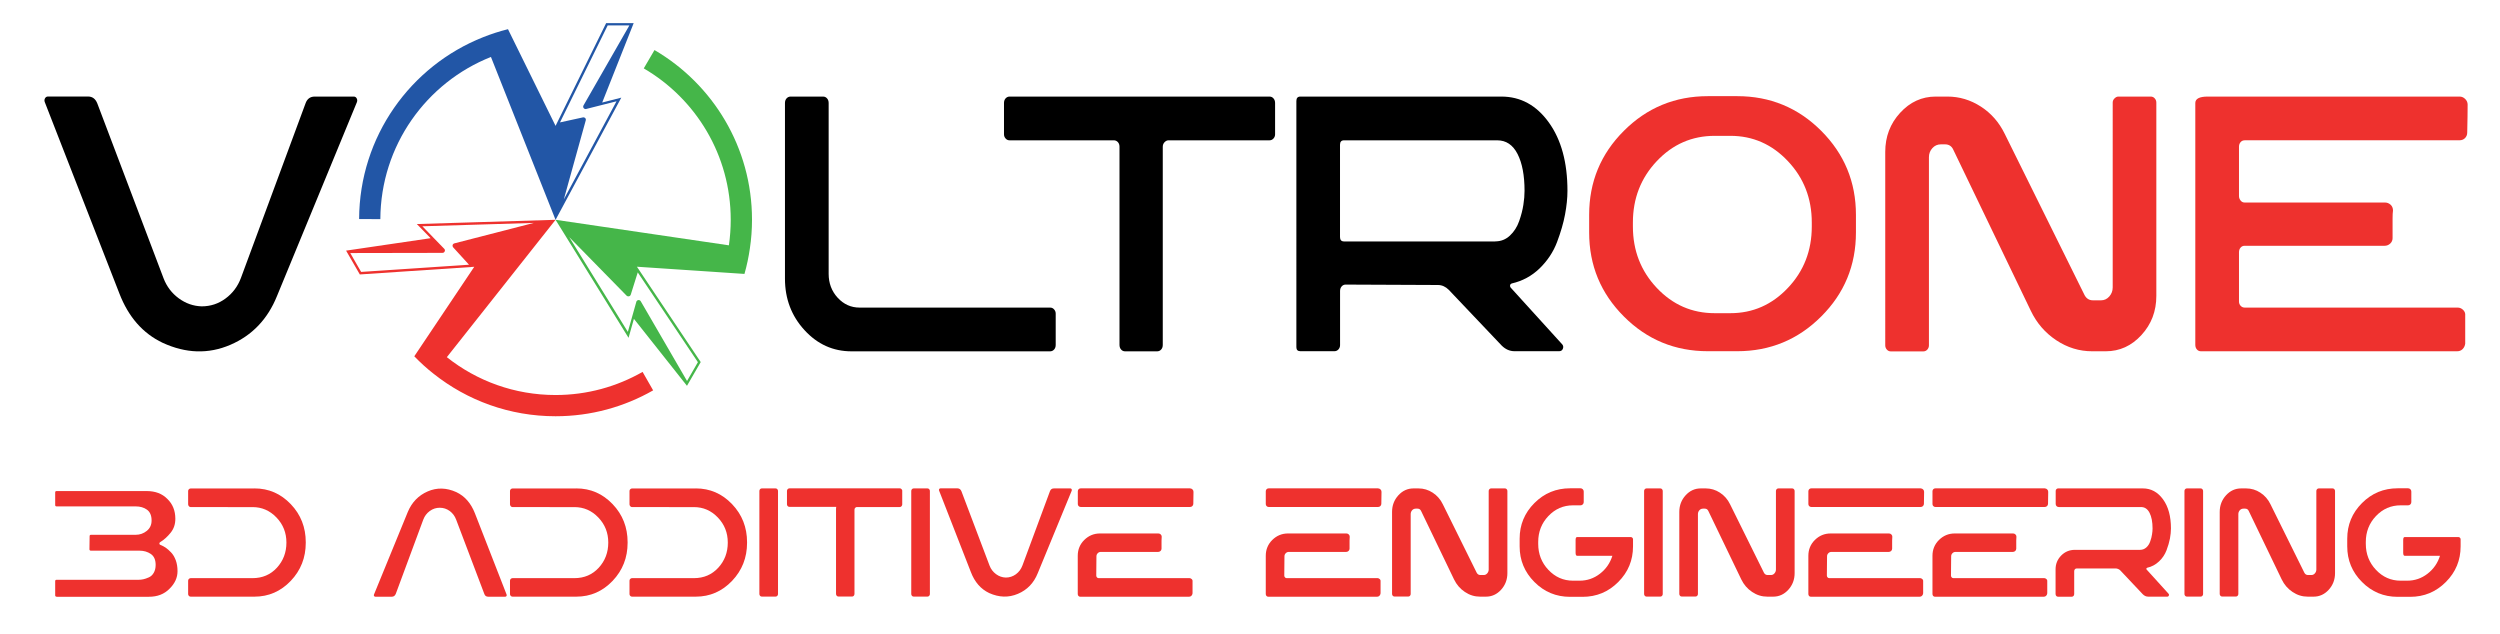 <?xml version="1.0" encoding="UTF-8"?> <svg xmlns="http://www.w3.org/2000/svg" xmlns:xlink="http://www.w3.org/1999/xlink" version="1.1" id="Layer_1" x="0px" y="0px" viewBox="0 0 424.03 107.54" style="enable-background:new 0 0 424.03 107.54;" xml:space="preserve"> <style type="text/css"> .st0{fill:#EE312E;} .st1{fill:#45B649;} .st2{fill:#2256A6;} </style> <g> <g> <g> <path d="M59.99,16.38c0.23,0,0.4,0.1,0.51,0.31c0.11,0.2,0.12,0.42,0.03,0.65L46.99,50.19c-1.59,3.95-4.23,6.71-7.93,8.3 c-3.7,1.59-7.52,1.47-11.46-0.34c-3.36-1.59-5.81-4.38-7.35-8.37L7.6,17.33c-0.09-0.23-0.08-0.44,0.03-0.65 c0.11-0.2,0.28-0.31,0.51-0.31h6.8c0.73,0,1.25,0.39,1.56,1.16L27.74,47.2c0.54,1.41,1.41,2.54,2.58,3.4 c1.18,0.86,2.47,1.32,3.88,1.36c1.5,0,2.85-0.44,4.05-1.33c1.2-0.88,2.08-2.05,2.62-3.5l10.95-29.59 c0.27-0.77,0.79-1.16,1.56-1.16H59.99z"></path> <path d="M178.11,52.17c0.27,0,0.5,0.1,0.68,0.31c0.18,0.2,0.27,0.44,0.27,0.71v5.31c0,0.32-0.09,0.58-0.27,0.78 c-0.18,0.2-0.41,0.31-0.68,0.31h-33.68c-3.13,0-5.79-1.2-7.99-3.61c-2.2-2.4-3.3-5.31-3.3-8.71v-29.8c0-0.32,0.09-0.58,0.27-0.78 c0.18-0.2,0.41-0.31,0.68-0.31h5.51c0.27,0,0.5,0.1,0.68,0.31c0.18,0.2,0.27,0.47,0.27,0.78v28.98c0,1.59,0.51,2.94,1.53,4.05 c1.02,1.11,2.26,1.67,3.71,1.67H178.11z"></path> <path d="M215.32,16.38c0.27,0,0.5,0.1,0.68,0.31c0.18,0.2,0.27,0.47,0.27,0.78v5.31c0,0.27-0.09,0.51-0.27,0.71 c-0.18,0.2-0.41,0.31-0.68,0.31h-17.14c-0.23,0-0.44,0.1-0.65,0.31c-0.2,0.2-0.31,0.47-0.31,0.78v33.61 c0,0.32-0.09,0.58-0.27,0.78c-0.18,0.2-0.41,0.31-0.68,0.31h-5.44c-0.27,0-0.5-0.1-0.68-0.31c-0.18-0.2-0.27-0.47-0.27-0.78 V24.89c0-0.32-0.09-0.58-0.27-0.78c-0.18-0.2-0.41-0.31-0.68-0.31h-17.69c-0.27,0-0.5-0.1-0.68-0.31 c-0.18-0.2-0.27-0.44-0.27-0.71v-5.31c0-0.32,0.09-0.58,0.27-0.78c0.18-0.2,0.41-0.31,0.68-0.31H215.32z"></path> <path d="M256.21,48.76l8.71,9.59c0.23,0.23,0.28,0.49,0.17,0.78c-0.11,0.3-0.33,0.44-0.65,0.44h-7.55 c-0.82,0-1.54-0.32-2.18-0.95l-8.98-9.46c-0.54-0.54-1.16-0.82-1.84-0.82l-15.65-0.07c-0.27,0-0.5,0.1-0.68,0.31 c-0.18,0.2-0.27,0.47-0.27,0.78v9.18c0,0.27-0.09,0.51-0.27,0.72c-0.18,0.2-0.41,0.31-0.68,0.31h-5.78 c-0.45,0-0.68-0.23-0.68-0.68V17.13c0-0.5,0.23-0.75,0.68-0.75h34.08c3.27,0,5.95,1.46,8.06,4.39c2.11,2.93,3.16,6.79,3.16,11.6 c0,1.22-0.14,2.56-0.41,4.01c-0.27,1.45-0.73,3.02-1.36,4.69c-0.64,1.68-1.62,3.16-2.96,4.46c-1.34,1.29-2.91,2.14-4.73,2.55 c-0.14,0.05-0.23,0.14-0.27,0.27C256.1,48.49,256.12,48.63,256.21,48.76z M253.63,40.94c0.95,0,1.78-0.33,2.48-0.99 c0.7-0.66,1.22-1.47,1.56-2.45c0.34-0.97,0.58-1.89,0.71-2.75c0.14-0.86,0.2-1.66,0.2-2.38c0-2.63-0.4-4.72-1.19-6.26 c-0.79-1.54-1.94-2.31-3.44-2.31h-25.99c-0.45,0-0.68,0.25-0.68,0.75v15.65c0,0.5,0.23,0.75,0.68,0.75H253.63z"></path> <path class="st0" d="M294.65,16.31c5.58,0,10.33,1.96,14.25,5.88c3.92,3.92,5.89,8.67,5.89,14.25v2.99 c0,5.58-1.96,10.33-5.89,14.25c-3.92,3.92-8.67,5.89-14.25,5.89h-4.97c-5.58,0-10.33-1.96-14.25-5.89 c-3.92-3.92-5.89-8.67-5.89-14.25v-2.99c0-5.58,1.96-10.33,5.89-14.25c3.92-3.92,8.67-5.88,14.25-5.88H294.65z M307.3,38.42 v-0.68c0-4.08-1.35-7.55-4.05-10.41c-2.7-2.86-5.95-4.29-9.76-4.29h-2.65c-3.86,0-7.13,1.43-9.83,4.29 c-2.7,2.86-4.05,6.33-4.05,10.41v0.68c0,4.08,1.35,7.55,4.05,10.41c2.7,2.86,5.97,4.29,9.83,4.29h2.65 c3.81,0,7.06-1.43,9.76-4.29C305.95,45.98,307.3,42.51,307.3,38.42z"></path> <path class="st0" d="M364.79,16.38c0.27,0,0.5,0.1,0.68,0.31c0.18,0.2,0.27,0.44,0.27,0.71v32.79c0,2.59-0.84,4.8-2.52,6.63 c-1.68,1.84-3.7,2.76-6.05,2.76h-2.31c-2.18,0-4.21-0.62-6.09-1.87c-1.88-1.25-3.32-2.91-4.32-5l-13.13-27.28 c-0.27-0.63-0.75-0.95-1.43-0.95h-0.68c-0.59,0-1.08,0.22-1.46,0.65c-0.39,0.43-0.58,0.94-0.58,1.53v31.91 c0,0.27-0.09,0.51-0.27,0.72c-0.18,0.2-0.41,0.31-0.68,0.31h-5.51c-0.27,0-0.5-0.1-0.68-0.31c-0.18-0.2-0.27-0.44-0.27-0.72 V25.77c0-2.59,0.84-4.8,2.52-6.63c1.68-1.84,3.7-2.76,6.05-2.76h1.97c2.04,0,3.93,0.57,5.68,1.7c1.75,1.13,3.1,2.68,4.05,4.63 l13.54,27.35c0.32,0.59,0.79,0.88,1.43,0.88h1.36c0.54,0,1.01-0.21,1.4-0.65c0.38-0.43,0.58-0.94,0.58-1.53V17.4 c0-0.27,0.1-0.51,0.31-0.71c0.2-0.2,0.42-0.31,0.65-0.31H364.79z"></path> <path class="st0" d="M380.71,23.8c-0.27,0-0.5,0.1-0.68,0.31c-0.18,0.2-0.27,0.47-0.27,0.78v8.37c0,0.27,0.09,0.52,0.27,0.75 c0.18,0.23,0.41,0.34,0.68,0.34h23.81c0.36,0,0.68,0.13,0.95,0.37c0.27,0.25,0.41,0.58,0.41,0.99c-0.05,0.32-0.07,0.79-0.07,1.43 c0,0.64,0,1.21,0,1.73c0,0.52,0,1.03,0,1.53c0,0.36-0.14,0.67-0.41,0.92c-0.27,0.25-0.59,0.37-0.95,0.37h-23.74 c-0.27,0-0.5,0.1-0.68,0.31c-0.18,0.2-0.27,0.47-0.27,0.78v8.37c0,0.27,0.09,0.51,0.27,0.71c0.18,0.2,0.41,0.31,0.68,0.31h36.13 c0.36,0,0.68,0.14,0.95,0.41c0.27,0.27,0.38,0.59,0.34,0.95c0,3.13,0,4.72,0,4.76c-0.05,0.36-0.19,0.67-0.44,0.92 c-0.25,0.25-0.56,0.37-0.92,0.37h-43.47c-0.27,0-0.5-0.1-0.68-0.31c-0.18-0.2-0.27-0.47-0.27-0.78V17.47 c0-0.72,0.7-1.09,2.11-1.09h42.72c0.36,0,0.68,0.14,0.95,0.41c0.27,0.27,0.41,0.59,0.41,0.95c0,1.04-0.02,2.63-0.07,4.76 c0,0.36-0.13,0.67-0.37,0.92c-0.25,0.25-0.56,0.37-0.92,0.37H380.71z"></path> </g> <g> <path class="st1" d="M111.01,8.49l-1.82,3.11c8.83,5.15,14.75,14.72,14.75,25.68c0,1.47-0.11,2.91-0.31,4.33l-29.4-4.33 l12.38,20.02l0.91-3.22l9,11.36l2.33-4.03l-10.82-16.17l18.24,1.22c0.4-1.41,0.71-2.86,0.92-4.34c0.24-1.58,0.36-3.2,0.36-4.85 C127.55,25.01,120.91,14.27,111.01,8.49z M108.17,46.2l10.2,15.23l-1.84,3.19l-7.85-13.52c-0.08-0.15-0.25-0.22-0.41-0.21 c-0.12,0.02-0.24,0.09-0.31,0.21c-0.02,0.02-0.02,0.06-0.03,0.09l-1.44,5.1l-9.94-16.07l9.73,9.93c0.11,0.1,0.26,0.14,0.4,0.11 c0.11-0.02,0.21-0.09,0.26-0.19c0.02-0.02,0.03-0.06,0.04-0.08L108.17,46.2z"></path> <path class="st0" d="M108.99,63.08L108.99,63.08c-4.36,2.49-9.39,3.92-14.76,3.92c-6.97,0-13.38-2.4-18.44-6.42l18.44-23.3 L70.7,38l2.34,2.4L58.7,42.51l2.33,4.04l19.41-1.3L70.27,60.43c1.02,1.06,2.11,2.06,3.28,2.97c5.68,4.51,12.87,7.2,20.68,7.2 c6.02,0,11.67-1.6,16.55-4.39L108.99,63.08z M76.82,41.89c0.01,0.02,0.02,0.05,0.05,0.07l2.68,2.94l-18.3,1.22l-1.84-3.2 l15.64-0.03c0.17,0,0.32-0.1,0.38-0.26c0.06-0.12,0.04-0.26-0.02-0.36c-0.02-0.03-0.04-0.06-0.07-0.08l-3.7-3.81l18.89-0.57 l-13.47,3.47c-0.14,0.04-0.25,0.15-0.29,0.28C76.74,41.68,76.76,41.79,76.82,41.89z"></path> <path class="st2" d="M102.82,3.9l-8.59,17.45l-8.07-16.4c-1.45,0.36-2.86,0.82-4.22,1.36c-12.29,4.87-20.97,16.83-21.03,30.84 l3.6,0.02C64.57,24.68,72.32,14,83.27,9.66l10.96,27.63l11.15-20.73l-3.24,0.83l5.34-13.47H102.82z M98.97,17.88 c-0.08,0.14-0.07,0.32,0.02,0.45c0.08,0.11,0.21,0.17,0.33,0.17c0.03,0,0.07-0.01,0.11-0.02l5.14-1.3l-8.94,16.64l3.72-13.4 c0.04-0.14,0.01-0.29-0.09-0.39c-0.08-0.09-0.19-0.13-0.31-0.13c-0.02,0-0.06,0-0.08,0.01l-3.89,0.85l8.09-16.45h3.68 L98.97,17.88z"></path> </g> </g> <g> <path class="st0" d="M9.59,101.2c-0.15,0-0.23-0.08-0.23-0.23v-2.4c0-0.16,0.08-0.23,0.23-0.23h13.88c0.29,0,0.57-0.03,0.84-0.09 c0.27-0.06,0.58-0.16,0.93-0.32c0.35-0.15,0.63-0.41,0.84-0.78c0.21-0.37,0.32-0.81,0.32-1.33c0-0.87-0.27-1.49-0.82-1.86 c-0.55-0.38-1.19-0.56-1.92-0.56H15.4c-0.06,0-0.11-0.02-0.16-0.06c-0.05-0.04-0.07-0.1-0.07-0.17l0.03-2.23 c0-0.15,0.08-0.23,0.23-0.23h7.57c0.71,0,1.34-0.22,1.89-0.66c0.55-0.44,0.82-1.03,0.82-1.76c0-0.85-0.26-1.46-0.78-1.84 c-0.52-0.38-1.17-0.56-1.94-0.56H9.59c-0.15,0-0.23-0.08-0.23-0.23v-2.14c0-0.15,0.08-0.23,0.23-0.23h15.29 c1.46,0,2.63,0.44,3.5,1.33c0.91,0.87,1.36,2,1.36,3.38c0,0.91-0.26,1.69-0.8,2.36c-0.53,0.66-1.12,1.2-1.78,1.6 c-0.1,0.06-0.14,0.14-0.13,0.25c0.01,0.11,0.07,0.18,0.19,0.22c0.31,0.12,0.6,0.27,0.88,0.46c0.28,0.19,0.58,0.46,0.91,0.8 c0.33,0.34,0.59,0.78,0.8,1.33c0.2,0.55,0.3,1.17,0.3,1.86c0,1.1-0.45,2.09-1.36,2.98c-0.89,0.91-2.05,1.36-3.5,1.36H9.59z"></path> <path class="st0" d="M43.16,82.84c2.41,0,4.46,0.89,6.16,2.67c1.7,1.78,2.54,3.94,2.54,6.46v0.09c0,2.53-0.85,4.68-2.54,6.46 c-1.7,1.78-3.75,2.68-6.16,2.68H32.34c-0.12,0-0.22-0.04-0.3-0.13c-0.09-0.09-0.13-0.19-0.13-0.3v-2.28c0-0.12,0.04-0.22,0.13-0.3 c0.09-0.09,0.19-0.13,0.3-0.13h10.49c1.68,0,3.05-0.59,4.13-1.76c1.08-1.18,1.62-2.6,1.62-4.28c0-1.66-0.56-3.07-1.69-4.25 s-2.48-1.76-4.06-1.76H32.34c-0.12,0-0.22-0.05-0.3-0.15c-0.09-0.1-0.13-0.2-0.13-0.32v-2.26c0-0.12,0.04-0.22,0.13-0.3 c0.09-0.09,0.19-0.13,0.3-0.13H43.16z"></path> <path class="st0" d="M85.92,100.83c0.04,0.1,0.03,0.18-0.01,0.26c-0.05,0.08-0.12,0.12-0.22,0.12H82.8 c-0.33,0-0.55-0.16-0.66-0.49l-4.77-12.58c-0.23-0.62-0.6-1.11-1.1-1.47c-0.5-0.37-1.06-0.55-1.68-0.55 c-0.62,0-1.18,0.18-1.69,0.55c-0.51,0.37-0.88,0.86-1.11,1.47l-4.66,12.58c-0.14,0.33-0.36,0.49-0.67,0.49h-2.8 c-0.1,0-0.17-0.04-0.22-0.13c-0.05-0.09-0.05-0.17-0.01-0.24l5.73-13.99c0.69-1.66,1.82-2.82,3.38-3.5 c1.56-0.68,3.18-0.64,4.86,0.12c1.43,0.68,2.48,1.87,3.15,3.59L85.92,100.83z"></path> <path class="st0" d="M97.75,82.84c2.41,0,4.46,0.89,6.16,2.67c1.7,1.78,2.54,3.94,2.54,6.46v0.09c0,2.53-0.85,4.68-2.54,6.46 c-1.7,1.78-3.75,2.68-6.16,2.68H86.93c-0.12,0-0.22-0.04-0.3-0.13c-0.09-0.09-0.13-0.19-0.13-0.3v-2.28c0-0.12,0.04-0.22,0.13-0.3 c0.09-0.09,0.19-0.13,0.3-0.13h10.49c1.68,0,3.05-0.59,4.13-1.76c1.08-1.18,1.62-2.6,1.62-4.28c0-1.66-0.56-3.07-1.69-4.25 c-1.13-1.18-2.48-1.76-4.06-1.76H86.93c-0.12,0-0.22-0.05-0.3-0.15c-0.09-0.1-0.13-0.2-0.13-0.32v-2.26c0-0.12,0.04-0.22,0.13-0.3 c0.09-0.09,0.19-0.13,0.3-0.13H97.75z"></path> <path class="st0" d="M118.01,82.84c2.41,0,4.46,0.89,6.16,2.67c1.7,1.78,2.54,3.94,2.54,6.46v0.09c0,2.53-0.85,4.68-2.54,6.46 c-1.7,1.78-3.75,2.68-6.16,2.68H107.2c-0.12,0-0.22-0.04-0.3-0.13c-0.09-0.09-0.13-0.19-0.13-0.3v-2.28c0-0.12,0.04-0.22,0.13-0.3 c0.09-0.09,0.19-0.13,0.3-0.13h10.49c1.68,0,3.05-0.59,4.13-1.76s1.62-2.6,1.62-4.28c0-1.66-0.56-3.07-1.69-4.25 s-2.48-1.76-4.06-1.76H107.2c-0.12,0-0.22-0.05-0.3-0.15c-0.09-0.1-0.13-0.2-0.13-0.32v-2.26c0-0.12,0.04-0.22,0.13-0.3 c0.09-0.09,0.19-0.13,0.3-0.13H118.01z"></path> <path class="st0" d="M128.8,83.27c0-0.12,0.04-0.22,0.12-0.3c0.08-0.09,0.17-0.13,0.29-0.13h2.34c0.12,0,0.21,0.04,0.29,0.13 c0.08,0.09,0.12,0.19,0.12,0.3v17.49c0,0.12-0.04,0.22-0.12,0.3c-0.08,0.09-0.17,0.13-0.29,0.13h-2.34 c-0.12,0-0.21-0.04-0.29-0.13c-0.08-0.09-0.12-0.19-0.12-0.3V83.27z"></path> <path class="st0" d="M153.04,83.27c0-0.11-0.04-0.2-0.12-0.29c0-0.01,0-0.01-0.01-0.02c-0.08-0.09-0.17-0.13-0.29-0.13h-0.06 h-7.28H133.9c-0.12,0-0.22,0.04-0.3,0.13c-0.08,0.09-0.12,0.19-0.12,0.3v2.28c0,0.12,0.04,0.22,0.12,0.3 c0.08,0.09,0.18,0.13,0.3,0.13h7.93c-0.01,0.11-0.03,0.21-0.03,0.32v14.43c0,0.14,0.04,0.25,0.12,0.33 c0.08,0.09,0.17,0.13,0.29,0.13h2.31c0.12,0,0.21-0.04,0.29-0.13c0.08-0.09,0.12-0.2,0.12-0.33V86.46c0-0.14,0.04-0.25,0.13-0.33 c0.09-0.09,0.18-0.13,0.27-0.13h7.22h0.06c0.12,0,0.21-0.04,0.29-0.13c0-0.01,0-0.01,0.01-0.02c0.08-0.08,0.12-0.18,0.12-0.29 V83.27z"></path> <path class="st0" d="M154.56,83.27c0-0.12,0.04-0.22,0.12-0.3c0.08-0.09,0.17-0.13,0.29-0.13h2.34c0.12,0,0.21,0.04,0.29,0.13 c0.08,0.09,0.12,0.19,0.12,0.3v17.49c0,0.12-0.04,0.22-0.12,0.3c-0.08,0.09-0.17,0.13-0.29,0.13h-2.34 c-0.12,0-0.21-0.04-0.29-0.13c-0.08-0.09-0.12-0.19-0.12-0.3V83.27z"></path> <path class="st0" d="M181.54,82.84c0.1,0,0.17,0.04,0.22,0.13c0.05,0.09,0.05,0.18,0.01,0.27l-5.75,13.97 c-0.67,1.68-1.8,2.85-3.37,3.51c-1.57,0.67-3.19,0.62-4.87-0.13c-1.43-0.68-2.47-1.87-3.12-3.59l-5.38-13.79 c-0.04-0.08-0.03-0.16,0.01-0.25c0.05-0.09,0.12-0.13,0.22-0.13h2.89c0.31,0,0.53,0.16,0.67,0.49l4.77,12.61 c0.23,0.6,0.6,1.08,1.1,1.45c0.5,0.37,1.05,0.56,1.65,0.58c0.64,0,1.21-0.19,1.72-0.56c0.51-0.38,0.88-0.87,1.11-1.49l4.66-12.58 c0.12-0.33,0.34-0.49,0.67-0.49H181.54z"></path> <path class="st0" d="M201.86,82.84c0.15,0,0.29,0.06,0.4,0.17c0.12,0.12,0.17,0.25,0.17,0.41c0,0.44-0.01,1.12-0.03,2.02 c0,0.15-0.05,0.28-0.16,0.39c-0.11,0.11-0.24,0.16-0.39,0.16H183.3c-0.14,0-0.25-0.05-0.35-0.15c-0.1-0.1-0.14-0.21-0.14-0.35 v-2.17c0-0.14,0.05-0.25,0.14-0.35c0.1-0.1,0.21-0.14,0.35-0.14H201.86z M201.72,98.05c0.15,0,0.29,0.06,0.41,0.17 c0.12,0.12,0.16,0.25,0.14,0.41v2c-0.02,0.17-0.08,0.31-0.19,0.42c-0.11,0.11-0.24,0.16-0.39,0.16h-18.48 c-0.12,0-0.21-0.04-0.29-0.13c-0.08-0.09-0.12-0.2-0.12-0.33v-6.48c0-1.06,0.37-1.96,1.11-2.69c0.74-0.73,1.63-1.1,2.67-1.1h9.89 c0.15,0,0.29,0.05,0.4,0.16c0.12,0.11,0.17,0.24,0.17,0.39c-0.02,0.16-0.03,0.37-0.03,0.64c0,0.27,0,0.52,0,0.74s0,0.44,0,0.65 c0,0.16-0.06,0.28-0.17,0.39c-0.12,0.11-0.25,0.16-0.4,0.16h-9.72c-0.21,0-0.39,0.07-0.53,0.22c-0.15,0.15-0.22,0.32-0.22,0.53 l-0.03,3.27c0,0.12,0.04,0.22,0.12,0.3c0.08,0.09,0.17,0.13,0.29,0.13H201.72z"></path> <path class="st0" d="M233.75,82.84c0.15,0,0.29,0.06,0.4,0.17c0.12,0.12,0.17,0.25,0.17,0.41c0,0.44-0.01,1.12-0.03,2.02 c0,0.15-0.05,0.28-0.16,0.39c-0.11,0.11-0.24,0.16-0.39,0.16h-18.56c-0.14,0-0.25-0.05-0.35-0.15c-0.1-0.1-0.14-0.21-0.14-0.35 v-2.17c0-0.14,0.05-0.25,0.14-0.35c0.1-0.1,0.21-0.14,0.35-0.14H233.75z M233.61,98.05c0.15,0,0.29,0.06,0.41,0.17 c0.12,0.12,0.16,0.25,0.14,0.41v2c-0.02,0.17-0.08,0.31-0.19,0.42c-0.11,0.11-0.24,0.16-0.39,0.16H215.1 c-0.12,0-0.21-0.04-0.29-0.13c-0.08-0.09-0.12-0.2-0.12-0.33v-6.48c0-1.06,0.37-1.96,1.11-2.69c0.74-0.73,1.63-1.1,2.67-1.1h9.89 c0.15,0,0.29,0.05,0.4,0.16c0.12,0.11,0.17,0.24,0.17,0.39c-0.02,0.16-0.03,0.37-0.03,0.64c0,0.27,0,0.52,0,0.74s0,0.44,0,0.65 c0,0.16-0.06,0.28-0.17,0.39c-0.12,0.11-0.25,0.16-0.4,0.16h-9.72c-0.21,0-0.39,0.07-0.53,0.22c-0.15,0.15-0.22,0.32-0.22,0.53 l-0.03,3.27c0,0.12,0.04,0.22,0.12,0.3c0.08,0.09,0.17,0.13,0.29,0.13H233.61z"></path> <path class="st0" d="M255.26,82.84c0.12,0,0.21,0.04,0.29,0.13c0.08,0.09,0.12,0.19,0.12,0.3v13.94c0,1.1-0.36,2.04-1.07,2.82 c-0.71,0.78-1.57,1.17-2.57,1.17h-0.98c-0.93,0-1.79-0.26-2.59-0.8c-0.8-0.53-1.41-1.24-1.84-2.13l-5.58-11.59 c-0.12-0.27-0.32-0.41-0.61-0.41h-0.29c-0.25,0-0.46,0.09-0.62,0.27c-0.16,0.18-0.25,0.4-0.25,0.65v13.56 c0,0.12-0.04,0.22-0.12,0.3c-0.08,0.09-0.17,0.13-0.29,0.13h-2.34c-0.12,0-0.21-0.04-0.29-0.13c-0.08-0.09-0.12-0.19-0.12-0.3 V86.83c0-1.1,0.36-2.04,1.07-2.82s1.57-1.17,2.57-1.17h0.84c0.87,0,1.67,0.24,2.41,0.72c0.74,0.48,1.32,1.14,1.72,1.97l5.75,11.62 c0.14,0.25,0.34,0.38,0.61,0.38h0.58c0.23,0,0.43-0.09,0.59-0.28c0.16-0.18,0.25-0.4,0.25-0.65V83.27c0-0.12,0.04-0.22,0.12-0.3 c0.08-0.09,0.17-0.13,0.29-0.13H255.26z"></path> <path class="st0" d="M276.98,91.46v1.21c0,2.35-0.83,4.37-2.5,6.04c-1.67,1.68-3.69,2.52-6.06,2.52h-2.11 c-2.37,0-4.39-0.84-6.06-2.52c-1.67-1.68-2.5-3.69-2.5-6.04v-1.3c0-2.35,0.83-4.37,2.5-6.04c1.67-1.68,3.69-2.51,6.06-2.51h1.76 c0.15,0,0.28,0.05,0.39,0.16c0.11,0.11,0.16,0.24,0.16,0.39v1.79c0,0.15-0.05,0.28-0.16,0.39c-0.11,0.11-0.24,0.16-0.39,0.16 h-1.27c-1.64,0-3.03,0.61-4.18,1.82c-1.15,1.21-1.72,2.68-1.72,4.39v0.32c0,1.72,0.57,3.19,1.72,4.41 c1.15,1.22,2.54,1.84,4.18,1.84h1.13c1.27,0,2.42-0.39,3.44-1.18c1.02-0.79,1.72-1.8,2.11-3.04h-5.98c-0.17,0-0.26-0.17-0.26-0.52 v-2.17c0-0.33,0.09-0.49,0.26-0.49h9.11c0.1,0,0.18,0.04,0.26,0.12C276.94,91.27,276.98,91.36,276.98,91.46z"></path> <path class="st0" d="M278.86,83.27c0-0.12,0.04-0.22,0.12-0.3c0.08-0.09,0.17-0.13,0.29-0.13h2.34c0.12,0,0.21,0.04,0.29,0.13 c0.08,0.09,0.12,0.19,0.12,0.3v17.49c0,0.12-0.04,0.22-0.12,0.3c-0.08,0.09-0.17,0.13-0.29,0.13h-2.34 c-0.12,0-0.21-0.04-0.29-0.13c-0.08-0.09-0.12-0.19-0.12-0.3V83.27z"></path> <path class="st0" d="M303.98,82.84c0.12,0,0.21,0.04,0.29,0.13c0.08,0.09,0.12,0.19,0.12,0.3v13.94c0,1.1-0.36,2.04-1.07,2.82 c-0.71,0.78-1.57,1.17-2.57,1.17h-0.98c-0.93,0-1.79-0.26-2.59-0.8c-0.8-0.53-1.41-1.24-1.84-2.13l-5.58-11.59 c-0.12-0.27-0.32-0.41-0.61-0.41h-0.29c-0.25,0-0.46,0.09-0.62,0.27c-0.16,0.18-0.25,0.4-0.25,0.65v13.56 c0,0.12-0.04,0.22-0.12,0.3c-0.08,0.09-0.17,0.13-0.29,0.13h-2.34c-0.12,0-0.21-0.04-0.29-0.13c-0.08-0.09-0.12-0.19-0.12-0.3 V86.83c0-1.1,0.36-2.04,1.07-2.82c0.71-0.78,1.57-1.17,2.57-1.17h0.84c0.87,0,1.67,0.24,2.41,0.72c0.74,0.48,1.32,1.14,1.72,1.97 l5.75,11.62c0.14,0.25,0.34,0.38,0.61,0.38h0.58c0.23,0,0.43-0.09,0.59-0.28c0.16-0.18,0.25-0.4,0.25-0.65V83.27 c0-0.12,0.04-0.22,0.12-0.3c0.08-0.09,0.17-0.13,0.29-0.13H303.98z"></path> <path class="st0" d="M325.78,82.84c0.15,0,0.29,0.06,0.4,0.17c0.12,0.12,0.17,0.25,0.17,0.41c0,0.44-0.01,1.12-0.03,2.02 c0,0.15-0.05,0.28-0.16,0.39c-0.11,0.11-0.24,0.16-0.39,0.16h-18.56c-0.14,0-0.25-0.05-0.35-0.15c-0.1-0.1-0.14-0.21-0.14-0.35 v-2.17c0-0.14,0.05-0.25,0.14-0.35c0.1-0.1,0.21-0.14,0.35-0.14H325.78z M325.64,98.05c0.15,0,0.29,0.06,0.41,0.17 c0.12,0.12,0.16,0.25,0.14,0.41v2c-0.02,0.17-0.08,0.31-0.19,0.42c-0.11,0.11-0.24,0.16-0.39,0.16h-18.48 c-0.12,0-0.21-0.04-0.29-0.13c-0.08-0.09-0.12-0.2-0.12-0.33v-6.48c0-1.06,0.37-1.96,1.11-2.69c0.74-0.73,1.63-1.1,2.67-1.1h9.89 c0.15,0,0.29,0.05,0.4,0.16c0.12,0.11,0.17,0.24,0.17,0.39c-0.02,0.16-0.03,0.37-0.03,0.64c0,0.27,0,0.52,0,0.74s0,0.44,0,0.65 c0,0.16-0.06,0.28-0.17,0.39c-0.12,0.11-0.25,0.16-0.4,0.16h-9.72c-0.21,0-0.39,0.07-0.53,0.22c-0.15,0.15-0.22,0.32-0.22,0.53 l-0.03,3.27c0,0.12,0.04,0.22,0.12,0.3c0.08,0.09,0.17,0.13,0.29,0.13H325.64z"></path> <path class="st0" d="M346.83,82.84c0.15,0,0.29,0.06,0.4,0.17c0.12,0.12,0.17,0.25,0.17,0.41c0,0.44-0.01,1.12-0.03,2.02 c0,0.15-0.05,0.28-0.16,0.39c-0.11,0.11-0.24,0.16-0.39,0.16h-18.56c-0.14,0-0.25-0.05-0.35-0.15c-0.1-0.1-0.14-0.21-0.14-0.35 v-2.17c0-0.14,0.05-0.25,0.14-0.35c0.1-0.1,0.21-0.14,0.35-0.14H346.83z M346.69,98.05c0.15,0,0.29,0.06,0.41,0.17 c0.12,0.12,0.16,0.25,0.14,0.41v2c-0.02,0.17-0.08,0.31-0.19,0.42c-0.11,0.11-0.24,0.16-0.39,0.16h-18.48 c-0.12,0-0.21-0.04-0.29-0.13c-0.08-0.09-0.12-0.2-0.12-0.33v-6.48c0-1.06,0.37-1.96,1.11-2.69c0.74-0.73,1.63-1.1,2.67-1.1h9.89 c0.15,0,0.29,0.05,0.4,0.16c0.12,0.11,0.17,0.24,0.17,0.39c-0.02,0.16-0.03,0.37-0.03,0.64c0,0.27,0,0.52,0,0.74s0,0.44,0,0.65 c0,0.16-0.06,0.28-0.17,0.39c-0.12,0.11-0.25,0.16-0.4,0.16h-9.72c-0.21,0-0.39,0.07-0.53,0.22c-0.15,0.15-0.22,0.32-0.22,0.53 l-0.03,3.27c0,0.12,0.04,0.22,0.12,0.3c0.08,0.09,0.17,0.13,0.29,0.13H346.69z"></path> <path class="st0" d="M364.09,96.6l3.7,4.08c0.1,0.1,0.12,0.21,0.07,0.33c-0.05,0.13-0.14,0.19-0.28,0.19h-3.21 c-0.35,0-0.66-0.14-0.93-0.41l-3.82-4.05c-0.17-0.17-0.41-0.28-0.69-0.32h-6.71c-0.12,0-0.21,0.04-0.29,0.13 c-0.08,0.09-0.12,0.2-0.12,0.33v3.87c0,0.14-0.04,0.25-0.12,0.33c-0.08,0.09-0.17,0.13-0.29,0.13h-2.34 c-0.12,0-0.21-0.04-0.29-0.13c-0.08-0.09-0.12-0.2-0.12-0.33v-4.19c0-0.91,0.32-1.68,0.95-2.33c0.64-0.65,1.42-0.97,2.34-0.97 h11.05c0.4,0,0.76-0.14,1.06-0.41c0.3-0.27,0.52-0.62,0.66-1.04c0.15-0.42,0.25-0.81,0.3-1.17c0.06-0.36,0.09-0.69,0.09-1 c0-1.12-0.17-2-0.51-2.66c-0.34-0.66-0.82-0.98-1.46-0.98H349.2c-0.15,0-0.28-0.05-0.38-0.15c-0.1-0.1-0.15-0.22-0.15-0.38v-2.2 c0-0.12,0.04-0.22,0.12-0.3c0.08-0.09,0.17-0.13,0.29-0.13h14.37c1.39,0,2.53,0.62,3.43,1.86c0.9,1.24,1.34,2.89,1.34,4.93 c0,0.52-0.06,1.09-0.17,1.71c-0.12,0.62-0.31,1.28-0.58,1.99c-0.27,0.71-0.69,1.35-1.27,1.89c-0.58,0.55-1.25,0.91-2.02,1.08 C364.03,96.4,364,96.49,364.09,96.6z"></path> <path class="st0" d="M370.51,83.27c0-0.12,0.04-0.22,0.12-0.3c0.08-0.09,0.17-0.13,0.29-0.13h2.34c0.12,0,0.21,0.04,0.29,0.13 c0.08,0.09,0.12,0.19,0.12,0.3v17.49c0,0.12-0.04,0.22-0.12,0.3c-0.08,0.09-0.17,0.13-0.29,0.13h-2.34 c-0.12,0-0.21-0.04-0.29-0.13c-0.08-0.09-0.12-0.19-0.12-0.3V83.27z"></path> <path class="st0" d="M395.64,82.84c0.12,0,0.21,0.04,0.29,0.13c0.08,0.09,0.12,0.19,0.12,0.3v13.94c0,1.1-0.36,2.04-1.07,2.82 c-0.71,0.78-1.57,1.17-2.57,1.17h-0.98c-0.93,0-1.79-0.26-2.59-0.8c-0.8-0.53-1.41-1.24-1.84-2.13l-5.58-11.59 c-0.12-0.27-0.32-0.41-0.61-0.41h-0.29c-0.25,0-0.46,0.09-0.62,0.27c-0.16,0.18-0.25,0.4-0.25,0.65v13.56 c0,0.12-0.04,0.22-0.12,0.3c-0.08,0.09-0.17,0.13-0.29,0.13h-2.34c-0.12,0-0.21-0.04-0.29-0.13c-0.08-0.09-0.12-0.19-0.12-0.3 V86.83c0-1.1,0.36-2.04,1.07-2.82c0.71-0.78,1.57-1.17,2.57-1.17h0.84c0.87,0,1.67,0.24,2.41,0.72c0.74,0.48,1.32,1.14,1.72,1.97 l5.75,11.62c0.14,0.25,0.34,0.38,0.61,0.38h0.58c0.23,0,0.43-0.09,0.59-0.28c0.16-0.18,0.25-0.4,0.25-0.65V83.27 c0-0.12,0.04-0.22,0.12-0.3c0.08-0.09,0.17-0.13,0.29-0.13H395.64z"></path> <path class="st0" d="M417.35,91.46v1.21c0,2.35-0.83,4.37-2.5,6.04c-1.67,1.68-3.69,2.52-6.06,2.52h-2.11 c-2.37,0-4.39-0.84-6.06-2.52c-1.67-1.68-2.5-3.69-2.5-6.04v-1.3c0-2.35,0.83-4.37,2.5-6.04c1.67-1.68,3.69-2.51,6.06-2.51h1.76 c0.15,0,0.28,0.05,0.39,0.16c0.11,0.11,0.16,0.24,0.16,0.39v1.79c0,0.15-0.05,0.28-0.16,0.39c-0.11,0.11-0.24,0.16-0.39,0.16 h-1.27c-1.64,0-3.03,0.61-4.18,1.82c-1.15,1.21-1.72,2.68-1.72,4.39v0.32c0,1.72,0.57,3.19,1.72,4.41 c1.15,1.22,2.54,1.84,4.18,1.84h1.13c1.27,0,2.42-0.39,3.44-1.18c1.02-0.79,1.72-1.8,2.11-3.04h-5.98c-0.17,0-0.26-0.17-0.26-0.52 v-2.17c0-0.33,0.09-0.49,0.26-0.49h9.11c0.1,0,0.18,0.04,0.26,0.12C417.31,91.27,417.35,91.36,417.35,91.46z"></path> </g> </g> </svg> 
